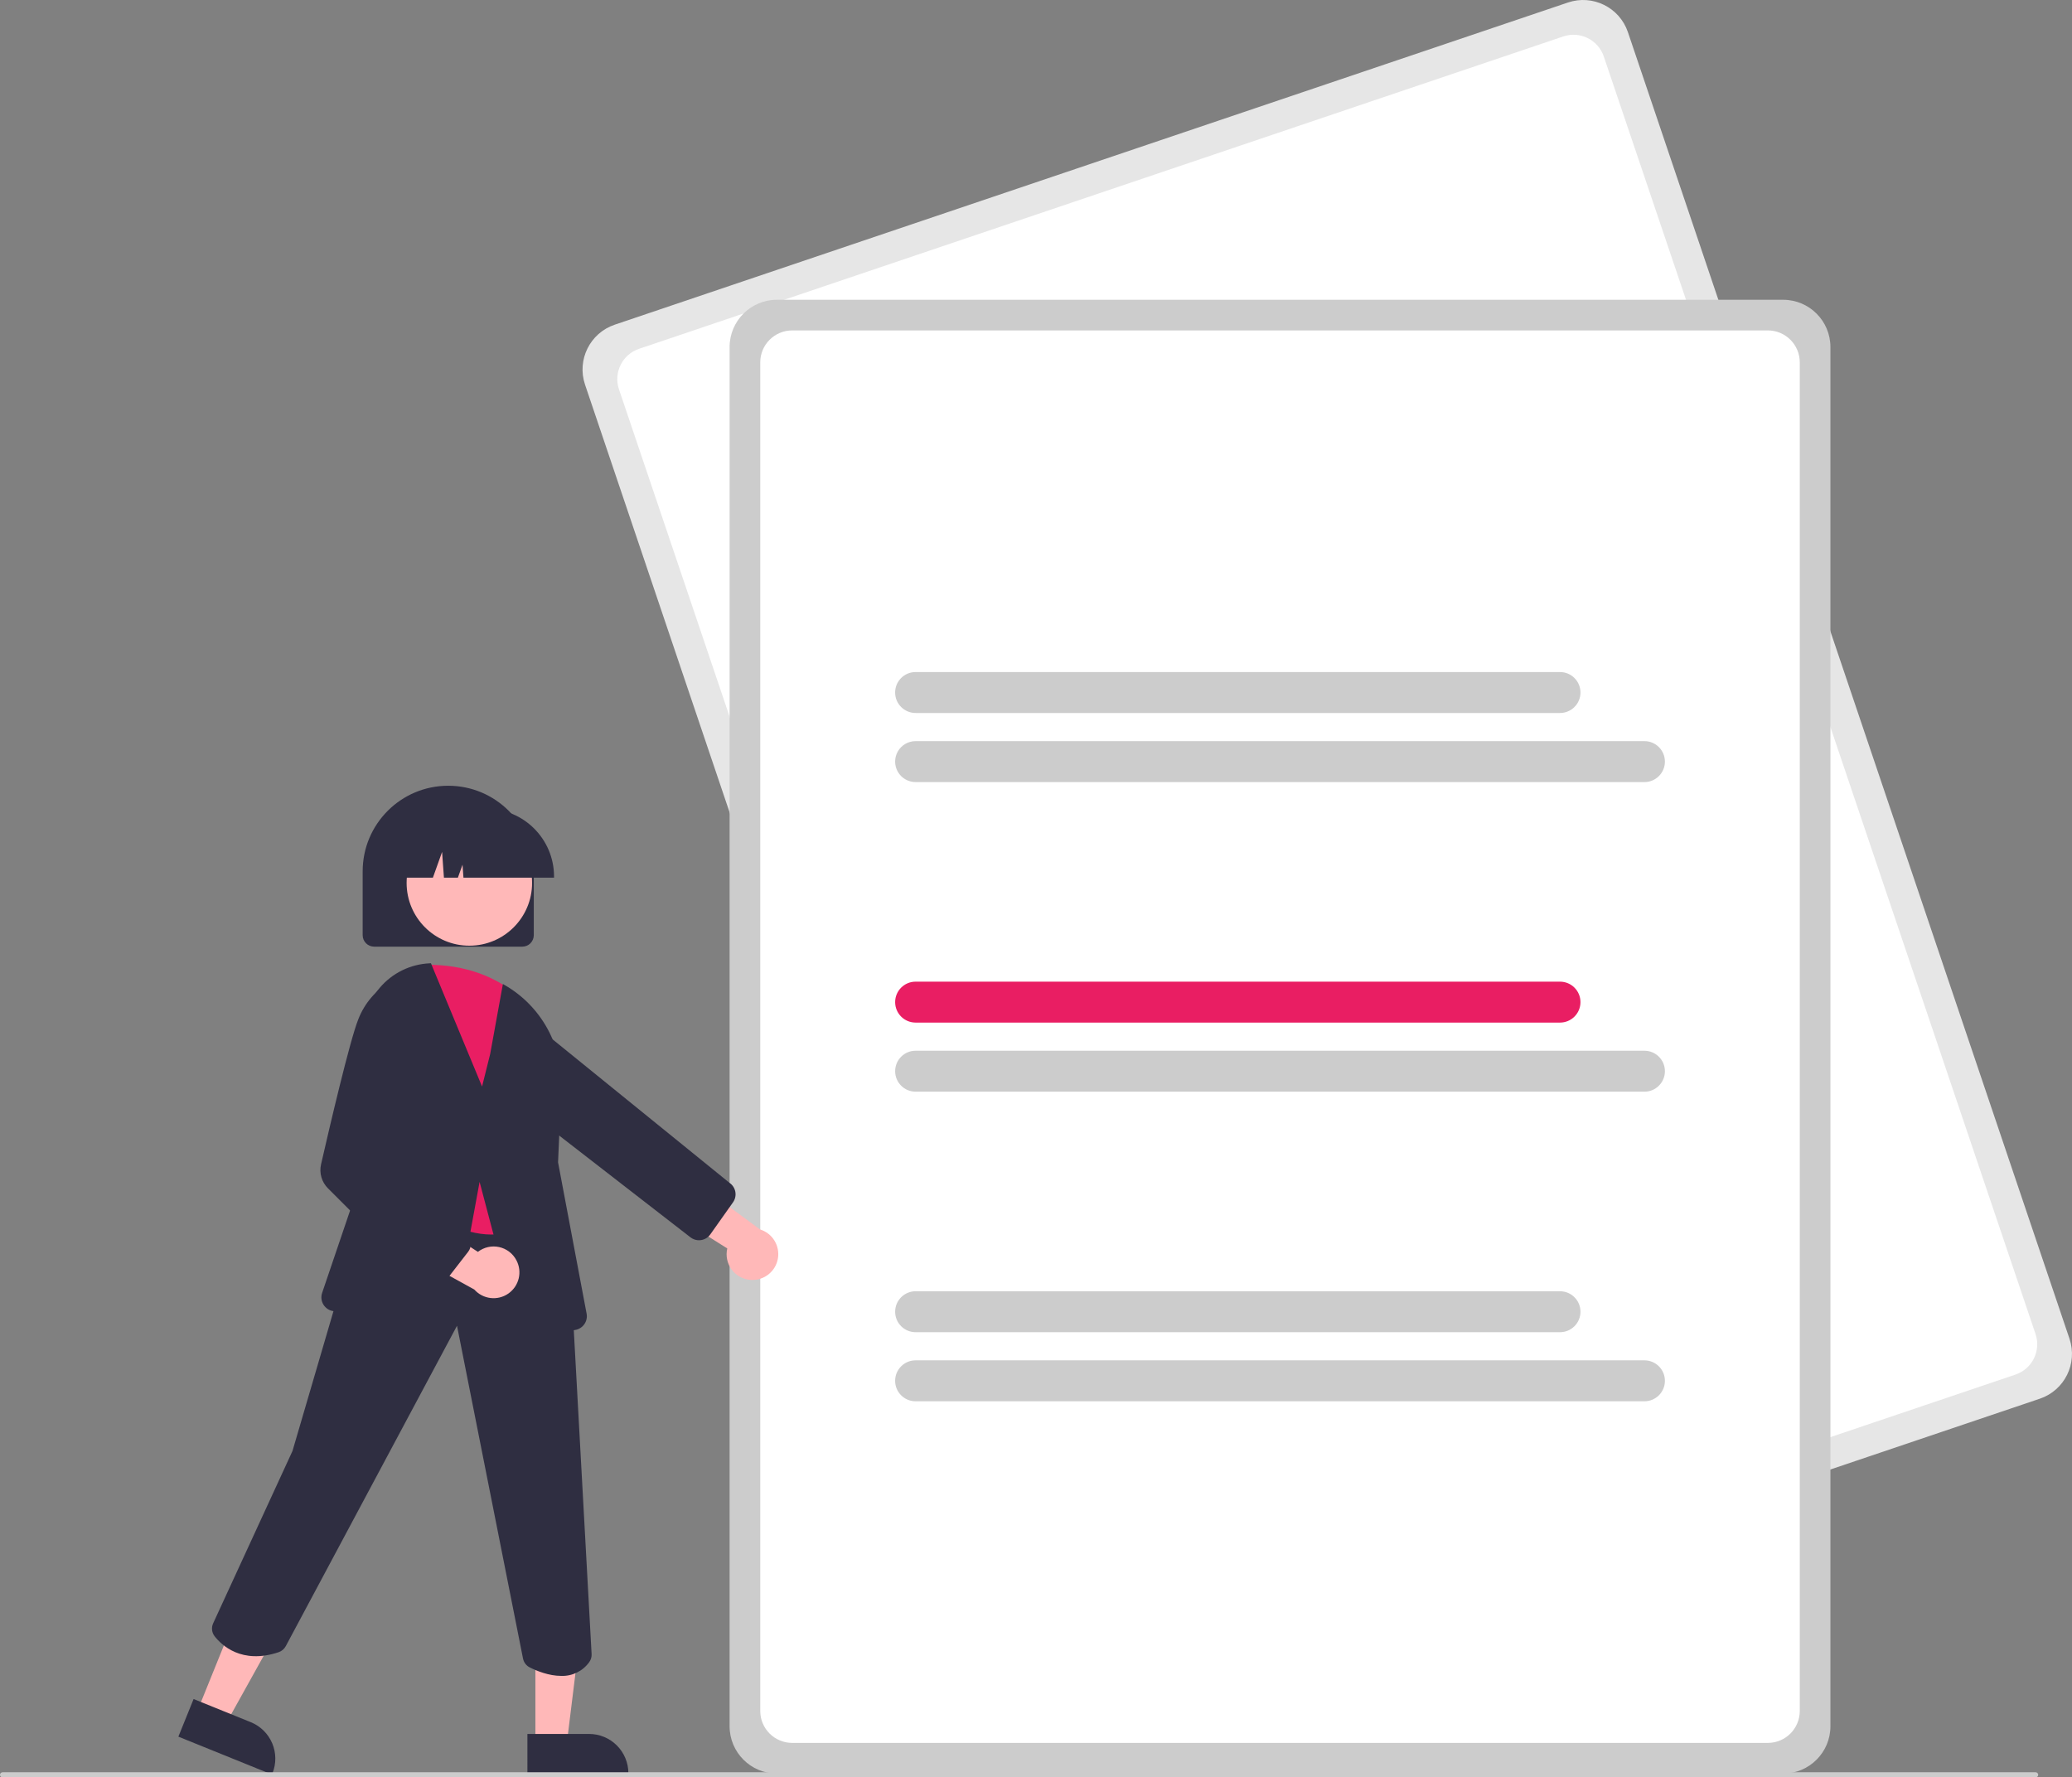 <?xml version="1.0" encoding="UTF-8" standalone="no"?><!-- Generator: Gravit.io --><svg xmlns="http://www.w3.org/2000/svg" xmlns:xlink="http://www.w3.org/1999/xlink" style="isolation:isolate" viewBox="0 0 811.233 695.863" width="811.233pt" height="695.863pt"><rect x="0" y="0" width="811.233" height="695.863" fill="#808080" stroke="none"/><defs><clipPath id="_clipPath_d8QVjBBNWAirS3NToi93HtA1pEmCfB8q"><rect width="811.233" height="695.863"/></clipPath></defs><g clip-path="url(#_clipPath_d8QVjBBNWAirS3NToi93HtA1pEmCfB8q)"><path d=" M 798.655 547.6 L 425.397 673.751 C 415.718 677.01 405.228 671.82 401.947 662.149 L 229.049 150.576 C 225.79 140.898 230.981 130.407 240.652 127.127 L 613.911 0.975 C 623.589 -2.284 634.079 2.907 637.36 12.578 L 810.258 524.151 C 813.517 533.829 808.326 544.319 798.655 547.6 L 798.655 547.6 Z " fill="rgb(230,230,230)"/><path d=" M 789.129 538.153 L 427.239 660.462 C 420.699 662.664 413.611 659.157 411.394 652.622 L 242.339 152.418 C 240.137 145.879 243.644 138.791 250.178 136.574 L 612.069 14.265 C 618.608 12.063 625.696 15.57 627.913 22.104 L 796.968 522.309 C 799.17 528.848 795.663 535.936 789.129 538.153 Z " fill="rgb(255,255,255)"/><path d=" M 698.154 694.363 L 304.154 694.363 C 293.941 694.352 285.665 686.076 285.654 675.863 L 285.654 135.863 C 285.665 125.651 293.941 117.375 304.154 117.363 L 698.154 117.363 C 708.366 117.375 716.642 125.651 716.654 135.863 L 716.654 675.863 C 716.642 686.076 708.366 694.352 698.154 694.363 L 698.154 694.363 Z " fill="rgb(204,204,204)"/><path d=" M 692.154 682.363 L 310.154 682.363 C 303.253 682.356 297.661 676.764 297.654 669.863 L 297.654 141.863 C 297.661 134.963 303.253 129.371 310.154 129.363 L 692.154 129.363 C 699.054 129.371 704.646 134.963 704.654 141.863 L 704.654 669.863 C 704.646 676.764 699.054 682.356 692.154 682.363 L 692.154 682.363 Z " fill="rgb(255,255,255)"/><path d=" M 610.775 279.14 L 358.474 279.14 C 354.047 279.14 350.459 275.552 350.459 271.126 C 350.459 266.7 354.047 263.112 358.474 263.112 L 610.775 263.112 C 615.201 263.112 618.789 266.7 618.789 271.126 C 618.789 275.552 615.201 279.14 610.775 279.14 Z " fill="rgb(204,204,204)"/><path d=" M 643.833 306.188 L 358.474 306.188 C 355.61 306.188 352.965 304.66 351.533 302.181 C 350.102 299.701 350.102 296.646 351.533 294.167 C 352.965 291.687 355.61 290.16 358.474 290.16 L 643.833 290.16 C 648.26 290.16 651.848 293.748 651.848 298.174 C 651.848 302.6 648.26 306.188 643.833 306.188 L 643.833 306.188 Z " fill="rgb(204,204,204)"/><path d=" M 610.775 400.354 L 358.474 400.354 C 354.051 400.349 350.468 396.762 350.468 392.34 C 350.468 387.917 354.051 384.33 358.474 384.325 L 610.775 384.325 C 615.201 384.325 618.789 387.914 618.789 392.34 C 618.789 396.766 615.201 400.354 610.775 400.354 Z " fill="rgb(233,30,99)"/><path d=" M 643.833 427.401 L 358.474 427.401 C 354.051 427.396 350.468 423.81 350.468 419.387 C 350.468 414.965 354.051 411.378 358.474 411.373 L 643.833 411.373 C 648.26 411.373 651.848 414.961 651.848 419.387 C 651.848 423.813 648.26 427.401 643.833 427.401 L 643.833 427.401 Z " fill="rgb(204,204,204)"/><path d=" M 610.775 521.567 L 358.474 521.567 C 354.051 521.562 350.468 517.976 350.468 513.553 C 350.468 509.13 354.051 505.544 358.474 505.539 L 610.775 505.539 C 615.201 505.539 618.789 509.127 618.789 513.553 C 618.789 517.979 615.201 521.567 610.775 521.567 Z " fill="rgb(204,204,204)"/><path d=" M 643.833 548.615 L 358.474 548.615 C 354.047 548.615 350.459 545.027 350.459 540.601 C 350.459 536.175 354.047 532.587 358.474 532.587 L 643.833 532.587 C 648.26 532.587 651.848 536.175 651.848 540.601 C 651.848 545.027 648.26 548.615 643.833 548.615 L 643.833 548.615 Z " fill="rgb(204,204,204)"/><path d=" M 204.492 370.627 L 146.492 370.627 C 144.008 370.625 141.995 368.611 141.992 366.127 L 141.992 341.127 C 141.992 322.626 156.991 307.627 175.492 307.627 C 193.994 307.627 208.992 322.626 208.992 341.127 L 208.992 366.127 C 208.989 368.611 206.976 370.625 204.492 370.627 L 204.492 370.627 Z " fill="rgb(47,46,65)"/><path d=" M 294.01 501.099 C 291.038 500.944 288.288 499.481 286.499 497.102 C 284.71 494.724 284.066 491.676 284.741 488.777 L 254.515 469.714 L 271.432 462.055 L 297.541 481.332 C 302.443 482.821 305.456 487.741 304.556 492.784 C 303.655 497.827 299.124 501.399 294.01 501.099 L 294.01 501.099 Z " fill="rgb(255,184,184)"/><path d=" M 273.153 485.546 C 272.125 485.451 271.147 485.062 270.333 484.427 L 187.184 419.976 L 176.463 400.909 C 174.341 397.157 174.709 392.493 177.391 389.119 L 177.391 389.119 C 179.226 386.801 181.944 385.353 184.892 385.124 C 187.839 384.895 190.749 385.905 192.92 387.911 L 285.6 463.081 C 286.811 463.9 287.641 465.172 287.902 466.61 C 288.164 468.048 287.835 469.531 286.989 470.724 L 278.104 483.271 C 277.251 484.485 275.935 485.295 274.466 485.508 C 274.032 485.572 273.591 485.585 273.153 485.546 Z " fill="rgb(47,46,65)"/><path d=" M 77.194 670.074 L 88.559 674.673 L 111.704 633.026 L 94.931 626.239 L 77.194 670.074 L 77.194 670.074 Z " fill="rgb(255,184,184)"/><path d=" M 75.797 665.191 L 98.178 674.247 L 98.179 674.247 C 101.961 675.778 104.981 678.749 106.573 682.506 C 108.166 686.263 108.2 690.499 106.67 694.282 L 106.482 694.745 L 69.838 679.917 L 75.797 665.191 Z " fill="rgb(47,46,65)"/><path d=" M 209.619 682.861 L 221.879 682.86 L 227.712 635.572 L 209.617 635.573 L 209.619 682.861 L 209.619 682.861 Z " fill="rgb(255,184,184)"/><path d=" M 206.492 678.858 L 230.636 678.857 L 230.637 678.857 C 234.718 678.857 238.631 680.478 241.517 683.364 C 244.403 686.249 246.024 690.163 246.024 694.244 L 246.024 694.744 L 206.493 694.745 L 206.492 678.858 Z " fill="rgb(47,46,65)"/><path d=" M 219.72 656.127 C 214.851 656.127 210.076 654.142 207.441 652.822 C 206.056 652.137 205.069 650.847 204.77 649.331 L 178.929 519.046 L 111.888 644.476 C 111.286 645.605 110.273 646.459 109.059 646.862 C 94.62 651.687 86.745 644.096 84.029 640.61 C 82.902 639.151 82.687 637.185 83.471 635.517 L 114.52 568.066 L 133.293 503.994 L 152.27 457.103 L 152.684 457.148 L 216.138 463.827 L 223.854 506.262 L 231.625 647.556 C 231.694 648.682 231.373 649.798 230.716 650.715 C 228.193 654.252 224.062 656.285 219.72 656.127 L 219.72 656.127 Z " fill="rgb(47,46,65)"/><circle vector-effect="non-scaling-stroke" cx="183.76" cy="345.686" r="24.561" fill="rgb(255,184,184)"/><path d=" M 192.302 483.333 C 181.609 483.333 168.378 477.074 152.841 464.643 L 152.576 464.431 L 163.562 377.767 L 164.075 377.748 C 179.788 377.18 192.575 381.17 203.162 389.975 L 203.253 390.069 L 211.837 401.106 L 211.841 401.308 L 213.051 469.096 L 213.021 469.192 C 210.716 475.479 205.623 480.341 199.234 482.349 C 196.984 483.015 194.648 483.346 192.302 483.333 Z " fill="rgb(233,30,99)"/><path d=" M 208.117 523.848 C 205.649 523.843 203.491 522.183 202.853 519.799 L 187.773 462.709 L 178.219 514.721 C 177.698 517.59 175.005 519.534 172.118 519.127 L 130.518 513.321 C 128.913 513.098 127.491 512.169 126.64 510.789 C 125.789 509.41 125.598 507.722 126.119 506.187 L 147.162 444.166 L 142.451 407.828 C 141.471 400.263 143.711 392.633 148.626 386.799 C 153.541 380.965 160.68 377.462 168.302 377.144 L 168.724 377.127 L 188.733 425.384 L 191.915 412.655 L 196.895 385.255 L 197.639 385.686 C 211.972 393.95 220.501 409.515 219.753 426.042 L 218.491 455.062 L 229.671 514.313 C 230.222 517.26 228.288 520.099 225.343 520.665 L 209.13 523.752 C 208.796 523.816 208.457 523.848 208.117 523.848 L 208.117 523.848 Z " fill="rgb(47,46,65)"/><path d=" M 216.918 343.627 L 181.452 343.627 L 181.088 338.536 L 179.27 343.627 L 173.809 343.627 L 173.088 333.536 L 169.484 343.627 L 158.918 343.627 L 158.918 343.127 C 158.934 328.499 170.789 316.644 185.417 316.627 L 190.418 316.627 C 205.046 316.644 216.901 328.499 216.918 343.127 L 216.918 343.627 Z " fill="rgb(47,46,65)"/><path d=" M 797 695.863 L 1 695.863 C 0.448 695.863 0 695.416 0 694.863 C 0 694.311 0.448 693.863 1 693.863 L 797 693.863 C 797.552 693.863 798 694.311 798 694.863 C 798 695.416 797.552 695.863 797 695.863 Z " fill="rgb(204,204,204)"/><path d=" M 202.175 493.386 C 200.791 490.751 198.312 488.864 195.404 488.233 C 192.496 487.602 189.457 488.291 187.106 490.116 L 157.154 470.627 L 157.268 489.196 L 185.694 504.856 C 189.095 508.687 194.824 509.368 199.029 506.441 C 203.234 503.515 204.585 497.906 202.175 493.386 L 202.175 493.386 Z " fill="rgb(255,184,184)"/><path d=" M 169.742 504.72 C 168.549 504.72 167.404 504.245 166.56 503.401 L 128.42 465.261 C 125.942 462.8 124.915 459.232 125.703 455.829 C 128.968 441.556 136.923 407.453 140.282 399.056 C 142.734 392.742 147.271 387.456 153.141 384.077 L 153.291 384.002 L 165.366 386.233 L 166.43 423.477 L 151.844 454.732 L 182.858 484.009 C 184.549 485.595 184.752 488.209 183.326 490.038 L 173.299 502.976 C 172.507 503.997 171.315 504.629 170.025 504.711 C 169.931 504.717 169.836 504.72 169.742 504.72 Z " fill="rgb(47,46,65)"/></g></svg>